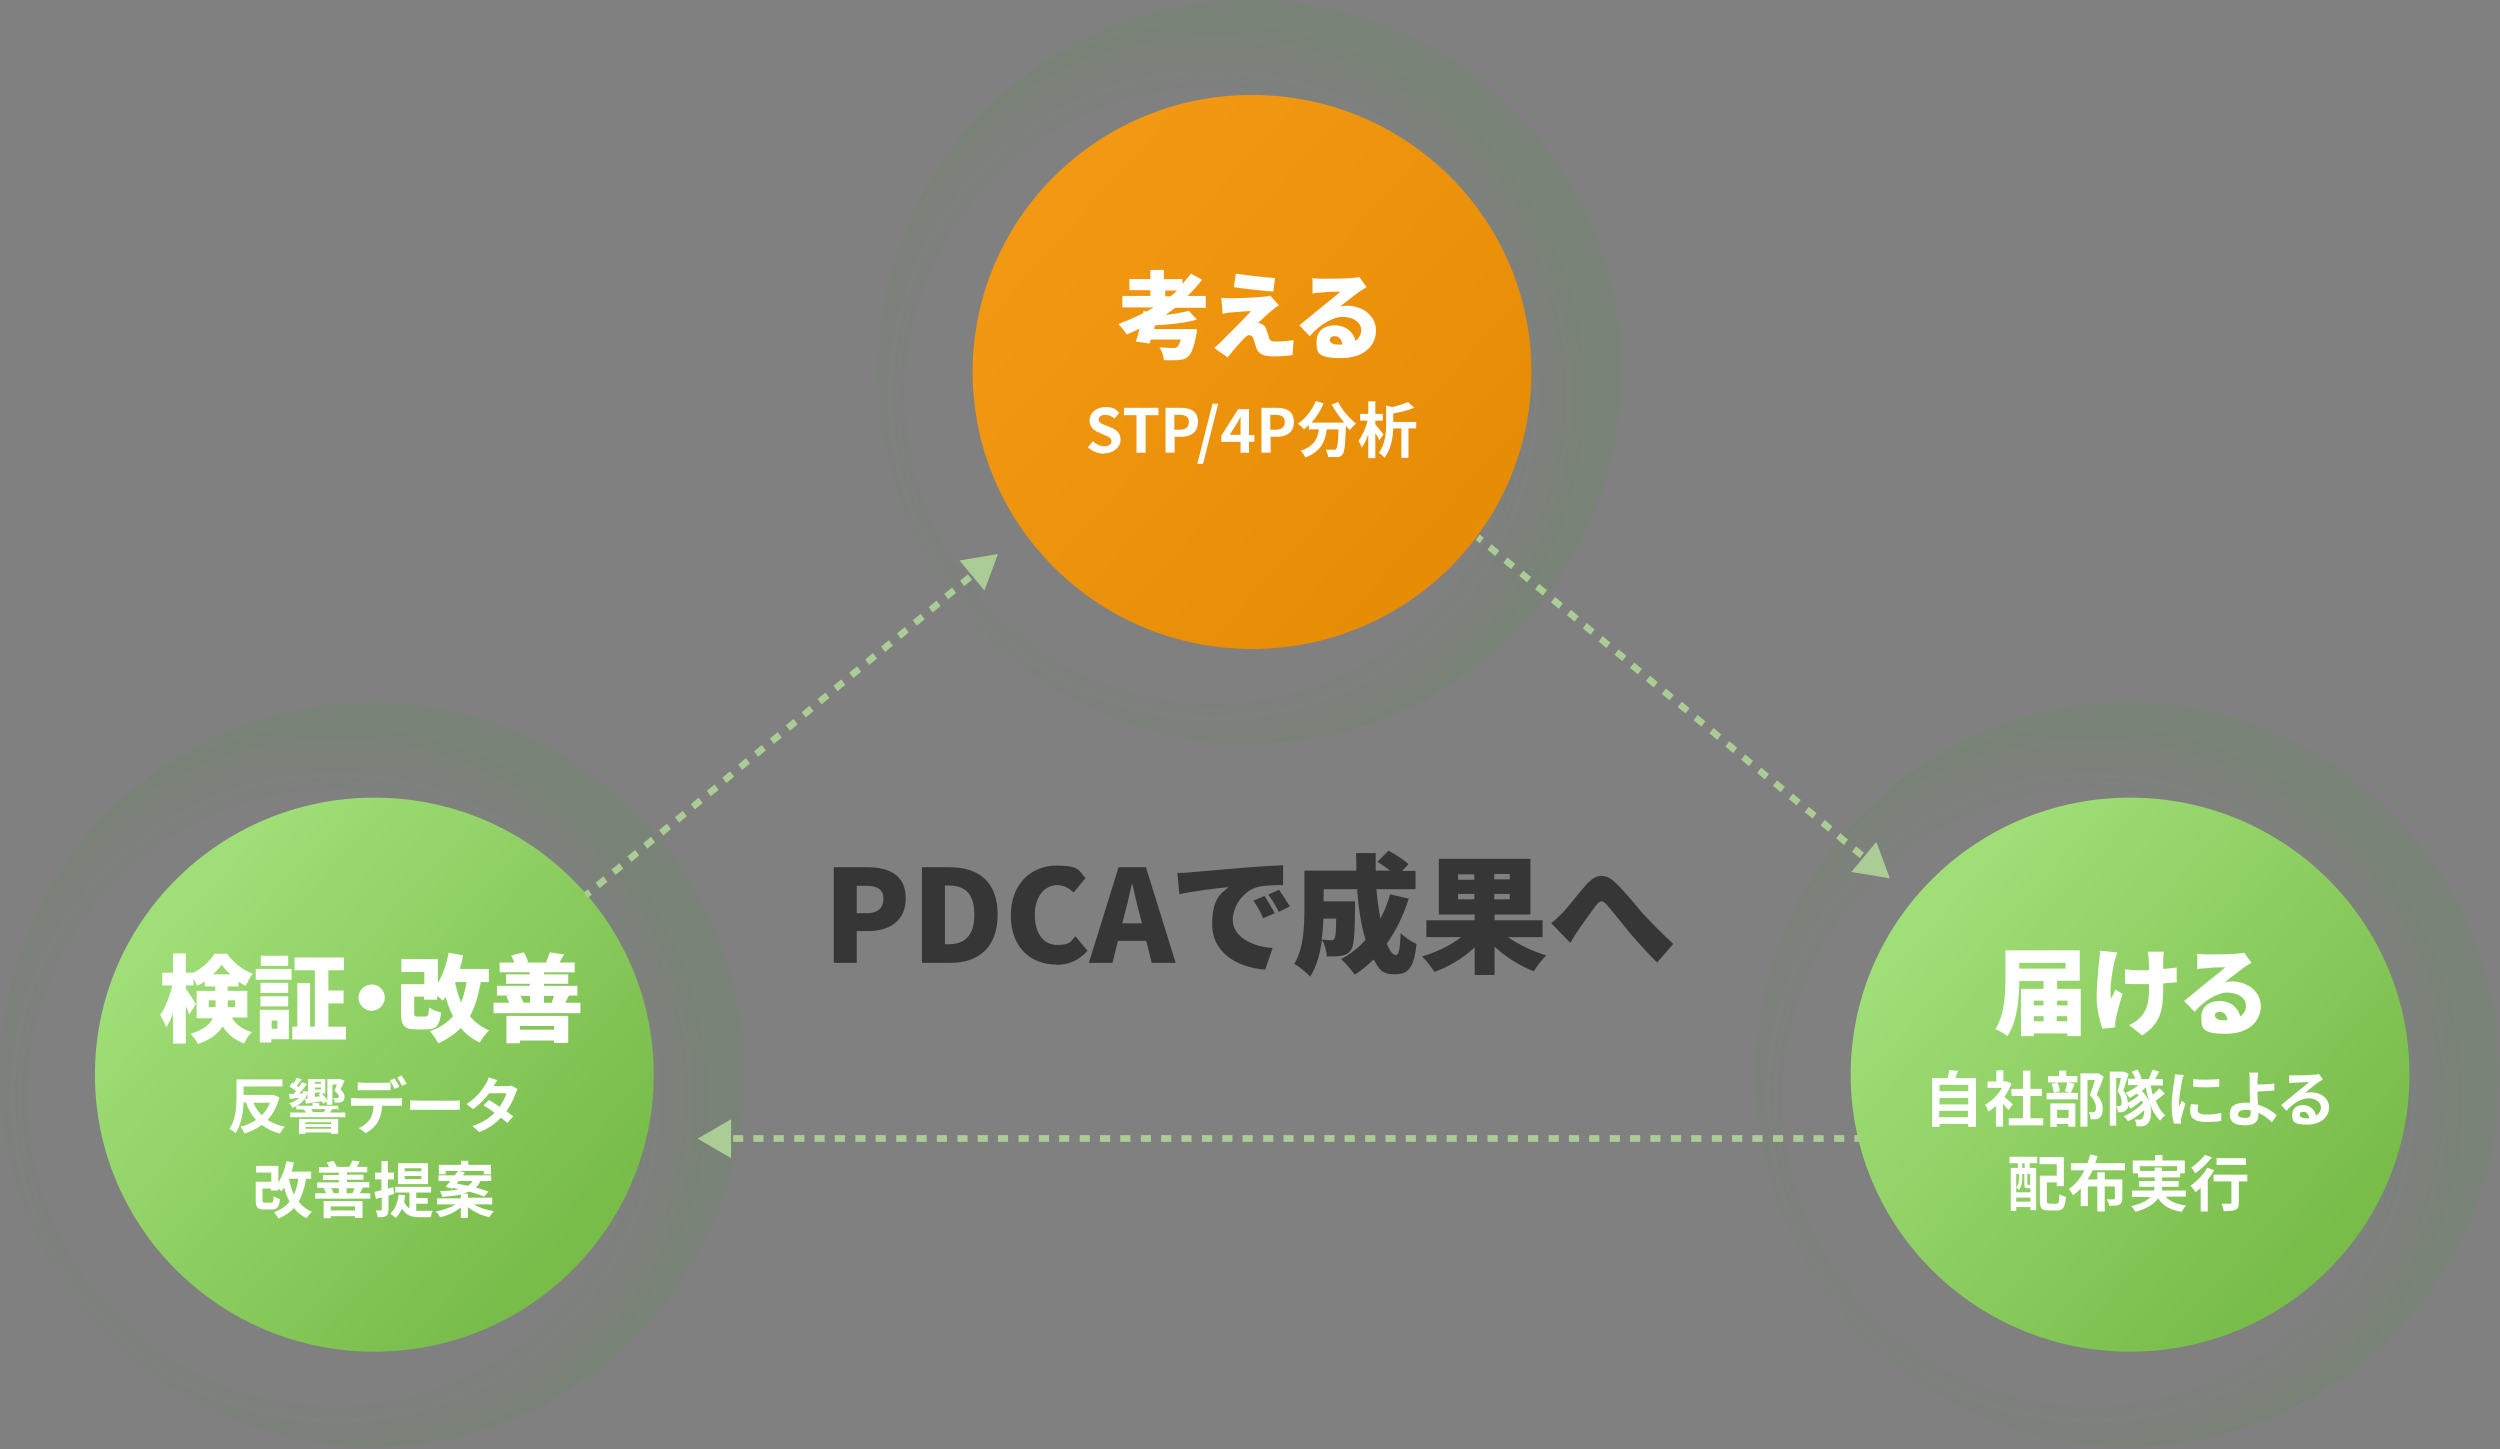 <?xml version="1.0" encoding="UTF-8"?>
<svg id="_レイヤー_1" data-name="レイヤー_1" xmlns="http://www.w3.org/2000/svg" xmlns:xlink="http://www.w3.org/1999/xlink" version="1.1" viewBox="0 0 740 429">
  <rect x="0" y="0" width="740" height="429" fill="#808080" stroke="none"/>
  <!-- Generator: Adobe Illustrator 29.7.1, SVG Export Plug-In . SVG Version: 2.1.1 Build 8)  -->
  <defs>
    <style>
      .st0 {
        fill: url(#_名称未設定グラデーション_5);
      }

      .st0, .st1, .st2 {
        isolation: isolate;
        opacity: .1;
      }

      .st1 {
        fill: url(#_名称未設定グラデーション_3);
      }

      .st3 {
        fill: #363636;
      }

      .st2 {
        fill: url(#_名称未設定グラデーション);
      }

      .st4 {
        fill: url(#_名称未設定グラデーション_6);
      }

      .st5 {
        fill: url(#_名称未設定グラデーション_4);
      }

      .st6 {
        fill: #fff;
      }

      .st7 {
        fill: #accc96;
      }

      .st8 {
        fill: url(#_名称未設定グラデーション_55);
      }
    </style>
    <radialGradient id="_名称未設定グラデーション" data-name="名称未設定グラデーション" cx="-50.8" cy="511.8" fx="-50.8" fy="511.8" r="1" gradientTransform="translate(56810.6 -5486.4) rotate(-90) scale(110.3 -110.3)" gradientUnits="userSpaceOnUse">
      <stop offset=".8" stop-color="#24a500" stop-opacity="0"/>
      <stop offset="1" stop-color="#24a500" stop-opacity=".7"/>
    </radialGradient>
    <linearGradient id="_名称未設定グラデーション_55" data-name="名称未設定グラデーション 55" x1="426.8" y1="268.5" x2="315" y2="369.4" gradientTransform="translate(0 429.3) scale(1 -1)" gradientUnits="userSpaceOnUse">
      <stop offset="0" stop-color="#e68c05"/>
      <stop offset="1" stop-color="#f29812"/>
    </linearGradient>
    <radialGradient id="_名称未設定グラデーション_3" data-name="名称未設定グラデーション 3" cx="-50.8" cy="511.8" fx="-50.8" fy="511.8" r="1" gradientTransform="translate(56550.8 -5278.4) rotate(-90) scale(110.3 -110.3)" gradientUnits="userSpaceOnUse">
      <stop offset=".8" stop-color="#24a500" stop-opacity="0"/>
      <stop offset="1" stop-color="#24a500" stop-opacity=".7"/>
    </radialGradient>
    <linearGradient id="_名称未設定グラデーション_4" data-name="名称未設定グラデーション 4" x1="167" y1="60.5" x2="55.2" y2="161.4" gradientTransform="translate(0 429.3) scale(1 -1)" gradientUnits="userSpaceOnUse">
      <stop offset="0" stop-color="#78bc4a"/>
      <stop offset="1" stop-color="#a0de77"/>
    </linearGradient>
    <radialGradient id="_名称未設定グラデーション_5" data-name="名称未設定グラデーション 5" cx="-50.8" cy="511.8" fx="-50.8" fy="511.8" r="1" gradientTransform="translate(57070.4 -5278.4) rotate(-90) scale(110.3 -110.3)" gradientUnits="userSpaceOnUse">
      <stop offset=".8" stop-color="#24a500" stop-opacity="0"/>
      <stop offset="1" stop-color="#24a500" stop-opacity=".7"/>
    </radialGradient>
    <linearGradient id="_名称未設定グラデーション_6" data-name="名称未設定グラデーション 6" x1="686.6" y1="60.5" x2="574.8" y2="161.4" gradientTransform="translate(0 429.3) scale(1 -1)" gradientUnits="userSpaceOnUse">
      <stop offset="0" stop-color="#78bc4a"/>
      <stop offset="1" stop-color="#a0de77"/>
    </linearGradient>
  </defs>
  <path class="st3" d="M246.8,285v-28.3h10c6.2,0,11.3,2.2,11.3,9.2s-5.2,9.7-11.2,9.7h-3.3v9.4h-6.8ZM253.6,270.3h3c3.3,0,4.9-1.6,4.9-4.3s-1.8-3.8-5.1-3.8h-2.8v8.2ZM272.9,285v-28.3h8.1c8.6,0,14.3,4.2,14.3,14s-5.7,14.3-13.9,14.3h-8.5ZM279.7,279.5h.9c4.6,0,7.8-2.1,7.8-8.8s-3.2-8.6-7.8-8.6h-.9v17.4ZM312.5,285.5c-7.2,0-13.3-4.9-13.3-14.5s6.3-14.8,13.5-14.8,6.6,1.7,8.6,3.7l-3.5,4.3c-1.4-1.3-2.9-2.2-4.9-2.2-3.6,0-6.6,3.3-6.6,8.8s2.6,8.9,6.6,8.9,4.1-1.1,5.4-2.6l3.6,4.3c-2.4,2.8-5.5,4.2-9.2,4.2ZM332.8,270.9l-.6,2.4h5.8l-.6-2.4c-.8-2.8-1.5-6.2-2.2-9.1h-.2c-.7,3-1.4,6.3-2.2,9.1ZM322.3,285l8.8-28.3h8.1l8.8,28.3h-7.1l-1.6-6.5h-8.4l-1.6,6.5h-6.9ZM348.5,258.4c1.5,0,3.2-.1,3.9-.2,3.6-.3,9.3-.8,16.3-1.4,3.8-.3,8.3-.6,11.1-.7v5.9c-1.9,0-5.2,0-7.3.5-4.1.9-7.6,5.4-7.6,9.9s5.2,7.8,11.8,8.2l-2.2,6.4c-8.5-.6-15.7-5.2-15.7-13.3s2.8-9.2,4.8-11.1c-3.3.3-10,1.1-14.5,2.1l-.6-6.3ZM374.3,265.2c.9,1.4,2.3,3.7,3,5.1l-3.4,1.5c-1-2.2-1.7-3.5-2.9-5.2l3.3-1.4ZM378.6,263.4c1,1.4,2.4,3.6,3.2,4.9l-3.3,1.6c-1.1-2.2-1.8-3.3-3.1-5.1l3.3-1.5ZM395.6,271.9h-3.9c0,1.9-.2,4-.5,6.2,1.1.1,2.1.2,2.7.2s.8-.1,1.1-.5c.3-.5.5-2,.5-5.8ZM411.4,264.7l5.6,1.3c-1.6,5-3.8,9.5-6.5,13.3.8,2.2,1.8,3.4,2.7,3.4s1.2-1.9,1.4-6.5c1.3,1.3,3.2,2.6,4.7,3.2-.8,7.4-2.6,9-6.5,9s-4.6-1.6-6.2-4.4c-1.7,1.7-3.6,3.2-5.6,4.5-.8-1.2-2.8-3.5-4-4.6,2.7-1.5,5.2-3.4,7.2-5.7-1.3-4.3-2.1-9.5-2.5-15h-9.9v3.6h9.3s0,1.3,0,1.9c-.1,7.8-.3,11.2-1.2,12.5-.8,1.1-1.7,1.5-2.8,1.7-1,.2-2.6.2-4.4.2,0-1.6-.6-3.6-1.4-5-.5,4-1.6,8.1-3.5,11-.9-1.1-3.5-3.2-4.7-3.8,2.8-4.5,3-11.2,3-16.2v-11.4h15.4c0-1.7-.1-3.5-.1-5.2h5.8c0,1.7,0,3.5,0,5.2h4.3c-1.2-.9-2.6-1.9-3.8-2.6l3.3-3.3c1.9,1,4.6,2.7,5.9,4l-1.9,2h4v5.4h-11.6c.3,3.1.7,6.1,1.2,8.7,1.2-2.2,2.2-4.7,2.9-7.3ZM431.6,266.2h4.8v-1.6h-4.8v1.6ZM431.6,258.8v1.6h4.8v-1.6h-4.8ZM446.9,260.3v-1.6h-4.6v1.6h4.6ZM446.9,266.2v-1.6h-4.6v1.6h4.6ZM456.5,277.4h-10.1c3.1,2.2,7.3,4.2,11.3,5.4-1.2,1.1-2.9,3.3-3.7,4.7-4.1-1.6-8.3-4.2-11.6-7.3v8.4h-5.9v-8.2c-3.3,3.2-7.6,5.7-11.9,7.3-.8-1.3-2.5-3.5-3.7-4.6,4.2-1.2,8.5-3.3,11.6-5.7h-10.3v-5h14.3v-1.7h-10.6v-16.5h27.1v16.5h-10.6v1.7h14.2v5ZM459.2,273.2c1.3-1,2.2-1.9,3.5-3.2,1.6-1.7,4.4-5.4,6.8-8.1,2.9-3.3,5.6-3.5,8.6-.7,2.8,2.6,5.9,6.6,8,9,2.5,2.7,5.5,5.8,9.2,9.2l-4.8,5.5c-2.6-2.5-5.7-6-8.1-8.8-2.3-2.8-5.1-6.4-6.9-8.4-1.2-1.3-1.9-1.1-2.9.1-1.4,1.7-3.8,5.3-5.3,7.3-.9,1.4-1.8,2.8-2.5,4l-5.6-5.8Z"/>
  <circle class="st2" cx="369.9" cy="110.1" r="110.1"/>
  <ellipse class="st8" cx="370.6" cy="110.1" rx="82.7" ry="82"/>
  <circle class="st1" cx="110.1" cy="318.1" r="110.1"/>
  <ellipse class="st5" cx="110.8" cy="318.1" rx="82.7" ry="82"/>
  <circle class="st0" cx="629.7" cy="318.1" r="110.1"/>
  <ellipse class="st4" cx="630.5" cy="318.1" rx="82.7" ry="82"/>
  <path class="st7" d="M559.4,260l-4-10.8-7.4,8.9,11.4,1.9ZM437.4,159l-.6.8,1.2,1,.6-.8.6-.8-1.2-1-.6.8ZM440.9,161.9l-.6.8,2.3,1.9.6-.8.6-.8-2.3-1.9-.6.8ZM445.6,165.8l-.6.8,2.3,1.9.6-.8.6-.8-2.3-1.9-.6.8ZM450.3,169.7l-.6.8,2.3,1.9.6-.8.6-.8-2.3-1.9-.6.8ZM455,173.6l-.6.8,2.3,1.9.6-.8.6-.8-2.3-1.9-.6.8ZM459.7,177.5l-.6.8,2.3,1.9.6-.8.6-.8-2.3-1.9-.6.8ZM464.4,181.3l-.6.8,2.3,1.9.6-.8.6-.8-2.3-1.9-.6.8ZM469.1,185.2l-.6.8,2.3,1.9.6-.8.6-.8-2.3-1.9-.6.8ZM473.8,189.1l-.6.8,2.3,1.9.6-.8.6-.8-2.3-1.9-.6.8ZM478.5,193l-.6.8,2.3,1.9.6-.8.6-.8-2.3-1.9-.6.8ZM483.1,196.9l-.6.8,2.3,1.9.6-.8.6-.8-2.3-1.9-.6.8ZM487.8,200.8l-.6.8,2.3,1.9.6-.8.6-.8-2.3-1.9-.6.8ZM492.5,204.6l-.6.8,2.3,1.9.6-.8.6-.8-2.3-1.9-.6.8ZM497.2,208.5l-.6.8,2.3,1.9.6-.8.6-.8-2.3-1.9-.6.8ZM501.9,212.4l-.6.8,2.3,1.9.6-.8.6-.8-2.3-1.9-.6.8ZM506.6,216.3l-.6.8,2.3,1.9.6-.8.6-.8-2.3-1.9-.6.8ZM511.3,220.2l-.6.8,2.3,1.9.6-.8.6-.8-2.3-1.9-.6.8ZM516,224.1l-.6.8,2.3,1.9.6-.8.6-.8-2.3-1.9-.6.8ZM520.7,228l-.6.8,2.3,1.9.6-.8.6-.8-2.3-1.9-.6.8ZM525.4,231.8l-.6.8,2.3,1.9.6-.8.6-.8-2.3-1.9-.6.8ZM530.1,235.7l-.6.8,2.3,1.9.6-.8.6-.8-2.3-1.9-.6.8ZM534.8,239.6l-.6.8,2.3,1.9.6-.8.6-.8-2.3-1.9-.6.8ZM539.5,243.5l-.6.8,2.3,1.9.6-.8.6-.8-2.3-1.9-.6.8ZM544.1,247.4l-.6.8,2.3,1.9.6-.8.6-.8-2.3-1.9-.6.8ZM548.8,251.3l-.6.8,2.3,1.9.6-.8.6-.8-2.3-1.9-.6.8ZM553.5,255.1l-.6.8,2.3,1.9.6-.8.6-.8-2.3-1.9-.6.8Z"/>
  <path class="st7" d="M206.4,337l10,5.8v-11.5l-10,5.8ZM550.4,337v-1h-1.5v2h1.5v-1ZM545.9,337v-1h-3v2h3v-1ZM539.8,337v-1h-3v2h3v-1ZM533.8,337v-1h-3v2h3v-1ZM527.8,337v-1h-3v2h3v-1ZM521.7,337v-1h-3v2h3v-1ZM515.7,337v-1h-3v2h3v-1ZM509.7,337v-1h-3v2h3v-1ZM503.6,337v-1h-3v2h3v-1ZM497.6,337v-1h-3v2h3v-1ZM491.5,337v-1h-3v2h3v-1ZM485.5,337v-1h-3v2h3v-1ZM479.5,337v-1h-3v2h3v-1ZM473.4,337v-1h-3v2h3v-1ZM467.4,337v-1h-3v2h3v-1ZM461.4,337v-1h-3v2h3v-1ZM455.3,337v-1h-3v2h3v-1ZM449.3,337v-1h-3v2h3v-1ZM443.3,337v-1h-3v2h3v-1ZM437.2,337v-1h-3v2h3v-1ZM431.2,337v-1h-3v2h3v-1ZM425.2,337v-1h-3v2h3v-1ZM419.1,337v-1h-3v2h3v-1ZM413.1,337v-1h-3v2h3v-1ZM407.1,337v-1h-3v2h3v-1ZM401,337v-1h-3v2h3v-1ZM395,337v-1h-3v2h3v-1ZM389,337v-1h-3v2h3v-1ZM382.9,337v-1h-3v2h3v-1ZM376.9,337v-1h-3v2h3v-1ZM370.8,337v-1h-3v2h3v-1ZM364.8,337v-1h-3v2h3v-1ZM358.8,337v-1h-3v2h3v-1ZM352.7,337v-1h-3v2h3v-1ZM346.7,337v-1h-3v2h3v-1ZM340.7,337v-1h-3v2h3v-1ZM334.6,337v-1h-3v2h3v-1ZM328.6,337v-1h-3v2h3v-1ZM322.6,337v-1h-3v2h3v-1ZM316.5,337v-1h-3v2h3v-1ZM310.5,337v-1h-3v2h3v-1ZM304.5,337v-1h-3v2h3v-1ZM298.4,337v-1h-3v2h3v-1ZM292.4,337v-1h-3v2h3v-1ZM286.4,337v-1h-3v2h3v-1ZM280.3,337v-1h-3v2h3v-1ZM274.3,337v-1h-3v2h3v-1ZM268.3,337v-1h-3v2h3v-1ZM262.2,337v-1h-3v2h3v-1ZM256.2,337v-1h-3v2h3v-1ZM250.1,337v-1h-3v2h3v-1ZM244.1,337v-1h-3v2h3v-1ZM238.1,337v-1h-3v2h3v-1ZM232,337v-1h-3v2h3v-1ZM226,337v-1h-3v2h3v-1ZM220,337v-1h-3v2h3v-1ZM213.9,337v-1h-3v2h3v-1Z"/>
  <path class="st7" d="M295.4,164l-4,10.8-7.4-8.9,11.4-1.9ZM173.4,265l-.6-.8,1.2-1,.6.8.6.8-1.2,1-.6-.8ZM176.9,262.1l-.6-.8,2.3-1.9.6.8.6.8-2.3,1.9-.6-.8ZM181.6,258.2l-.6-.8,2.3-1.9.6.8.6.8-2.3,1.9-.6-.8ZM186.3,254.3l-.6-.8,2.3-1.9.6.8.6.8-2.3,1.9-.6-.8ZM191,250.4l-.6-.8,2.3-1.9.6.8.6.8-2.3,1.9-.6-.8ZM195.7,246.5l-.6-.8,2.3-1.9.6.8.6.8-2.3,1.9-.6-.8ZM200.4,242.7l-.6-.8,2.3-1.9.6.8.6.8-2.3,1.9-.6-.8ZM205.1,238.8l-.6-.8,2.3-1.9.6.8.6.8-2.3,1.9-.6-.8ZM209.8,234.9l-.6-.8,2.3-1.9.6.8.6.8-2.3,1.9-.6-.8ZM214.4,231l-.6-.8,2.3-1.9.6.8.6.8-2.3,1.9-.6-.8ZM219.1,227.1l-.6-.8,2.3-1.9.6.8.6.8-2.3,1.9-.6-.8ZM223.8,223.2l-.6-.8,2.3-1.9.6.8.6.8-2.3,1.9-.6-.8ZM228.5,219.4l-.6-.8,2.3-1.9.6.8.6.8-2.3,1.9-.6-.8ZM233.2,215.5l-.6-.8,2.3-1.9.6.8.6.8-2.3,1.9-.6-.8ZM237.9,211.6l-.6-.8,2.3-1.9.6.8.6.8-2.3,1.9-.6-.8ZM242.6,207.7l-.6-.8,2.3-1.9.6.8.6.8-2.3,1.9-.6-.8ZM247.3,203.8l-.6-.8,2.3-1.9.6.8.6.8-2.3,1.9-.6-.8ZM252,199.9l-.6-.8,2.3-1.9.6.8.6.8-2.3,1.9-.6-.8ZM256.7,196l-.6-.8,2.3-1.9.6.8.6.8-2.3,1.9-.6-.8ZM261.4,192.2l-.6-.8,2.3-1.9.6.8.6.8-2.3,1.9-.6-.8ZM266.1,188.3l-.6-.8,2.3-1.9.6.8.6.8-2.3,1.9-.6-.8ZM270.8,184.4l-.6-.8,2.3-1.9.6.8.6.8-2.3,1.9-.6-.8ZM275.5,180.5l-.6-.8,2.3-1.9.6.8.6.8-2.3,1.9-.6-.8ZM280.1,176.6l-.6-.8,2.3-1.9.6.8.6.8-2.3,1.9-.6-.8ZM284.8,172.7l-.6-.8,2.3-1.9.6.8.6.8-2.3,1.9-.6-.8ZM289.5,168.9l-.6-.8,2.3-1.9.6.8.6.8-2.3,1.9-.6-.8Z"/>
  <path class="st6" d="M608.8,302.3h3.1v-1.5h-3.1v1.5ZM602,300.8v1.5h2.9v-1.5h-2.9ZM604.9,296.2h-2.9v1.4h2.9v-1.4ZM612,296.2h-3.1v1.4h3.1v-1.4ZM611.4,285h-13.7v1.7h13.7v-1.7ZM608.8,292.7h7.1v14h-4v-.8h-9.9v.8h-3.8v-14h6.7v-2.3h-7.2c0,4.9-.6,12-3.5,16.3-.8-.7-2.6-1.7-3.6-2.1,2.8-4.2,3-10.6,3-15v-8.3h22v9h-6.7v2.3ZM640.5,281.5c-.1.7-.1,1.4-.2,2.1,0,.6,0,1.8,0,3.2,1.5-.1,2.9-.3,4-.4v4.4c-1.1,0-2.5.2-4,.3v1.3c0,6.7-.8,10.5-6.2,14.1l-3.9-3.1c1.2-.5,2.7-1.5,3.6-2.5,1.7-2,2.3-4.1,2.3-8.5v-1.1c-1,0-2,0-2.9,0s-2.7,0-4.2-.1v-4.3c1.5.2,2.6.3,4.1.3s2,0,3,0c0-1.4,0-2.7-.1-3.4,0-.7-.2-1.6-.3-2.1h4.9ZM626.7,282c-.3.8-.6,1.9-.8,2.5-.6,2.6-1.6,8.3-1,11.1.4-.7.8-1.8,1.3-2.7l2.1,1.3c-.9,2.7-1.6,5.5-2,7.2-.1.4-.2,1.1-.2,1.4s0,.8,0,1.3l-3.8.4c-.6-1.7-1.7-5.7-1.7-9.2s.5-8.9.8-11.2c.1-.8.2-1.9.2-2.7l5,.5ZM655.6,300.5c0,.9.9,1.5,2.4,1.5s.9,0,1.3,0c-.1-1.5-1-2.5-2.2-2.5s-1.5.6-1.5,1.1ZM650.1,282.3c.9.1,1.9.2,2.9.2,1.5,0,7.1,0,8.8-.2,1.3-.1,2.1-.2,2.5-.3l2.1,3c-.7.4-1.5.9-2.2,1.4-1.6,1.1-4,3.1-5.6,4.3.7-.1,1.3-.2,2-.2,4.8,0,8.6,3.1,8.6,7.3s-3.2,8.2-10.4,8.2-7.2-1.8-7.2-4.9,2.2-4.8,5.4-4.8,5.6,2,6.1,4.6c1.1-.8,1.7-1.8,1.7-3.2,0-2.4-2.5-3.9-5.5-3.9s-7,2.5-9.7,5.7l-3.1-3.2c1.8-1.4,5.1-4.2,6.7-5.5,1.6-1.3,4.2-3.3,5.5-4.5-1.4,0-4.3.1-5.8.3-.8,0-1.8.1-2.5.3v-4.4Z"/>
  <path class="st6" d="M574,330.7h8.5v-1.9h-8.5v1.9ZM582.6,325h-8.5v1.9h8.5v-1.9ZM582.6,321.1h-8.5v1.9h8.5v-1.9ZM578.7,319.1h6.2v14.5h-2.3v-.9h-8.5v.9h-2.2v-14.5h4.6c.2-.8.4-1.6.5-2.4l2.6.3c-.3.7-.6,1.4-.8,2.1ZM595.8,326.9l-1.3,1.7c-.4-.5-1-1.2-1.6-1.9v6.8h-2.1v-6.2c-.7.7-1.5,1.3-2.2,1.7-.2-.6-.7-1.6-1-2,2-1.1,3.9-3,5-5h-4.3v-1.9h2.6v-3.3h2.1v3.3h1.2c0,0,1.2.7,1.2.7-.5,1.4-1.3,2.7-2.1,3.9.9.7,2.2,1.9,2.6,2.3ZM601,331h3.8v2.1h-10.2v-2.1h4.2v-6.6h-3.4v-2.1h3.4v-5.4h2.2v5.4h3.4v2.1h-3.4v6.6ZM614.9,318.5v1.9h-8.7v-1.9h3.3v-1.6h2.1v1.6h3.3ZM612.3,328.5h-3.4v2.4h3.4v-2.4ZM606.9,333.6v-7h7.4v6.9h-2.1v-.8h-3.4v.9h-2ZM612.1,320.4l2,.4c-.4,1-.8,2-1.1,2.7h2.1v1.9h-9.3v-1.9h2.1c0-.7-.3-1.8-.6-2.7l1.7-.4c.4.8.7,1.9.7,2.6l-1.7.4h4.7l-1.5-.4c.3-.8.6-1.9.7-2.7ZM621.1,317.7l1.6,1c-.6,1.7-1.4,3.8-2.1,5.3,1.5,1.6,1.8,3,1.8,4.2s-.3,2.2-1,2.7c-.3.2-.8.4-1.2.4-.4,0-.9,0-1.4,0,0-.6-.2-1.5-.5-2.1.4,0,.7,0,1,0,.3,0,.5,0,.7-.1.3-.2.4-.6.4-1.2,0-1-.4-2.3-1.8-3.7.5-1.3,1.1-3.1,1.5-4.5h-2.2v13.8h-2.1v-15.8h5.4ZM634,322.9c1,1,1.7,2.1,2.2,3.3-.4-1.3-.8-2.8-1-4.4-.4.4-.7.7-1.2,1.1ZM639.4,322.3l1.4,1.4c-.8.7-1.8,1.5-2.7,2.1.7,1.8,1.6,3.3,2.8,4.3-.5.4-1.1,1.1-1.5,1.6-1.3-1.2-2.3-3-3-5,.7,2.5.3,5-.7,5.9-.6.6-1.1.8-2,.8-.4,0-.8,0-1.3,0,0-.6-.2-1.4-.5-2,.6,0,1,0,1.4,0s.7,0,.9-.5c.3-.4.5-1.2.5-2.3-1.4,1.3-3.2,2.6-4.8,3.3-.3-.5-.8-1.1-1.3-1.5,2-.8,4.3-2.4,5.7-3.9,0-.3-.2-.5-.3-.8-1,.9-2.4,1.9-3.4,2.5-.2-.3-.4-.7-.7-1,0,.8-.3,1.3-.8,1.6-.3.2-.6.3-1,.4-.3,0-.7,0-1.2,0,0-.5-.2-1.3-.5-1.8.3,0,.6,0,.8,0,.2,0,.4,0,.5-.2.2-.1.3-.5.3-1,0-.8-.2-1.9-1.2-3.2.4-1.1.7-2.7,1-3.9h-1.4v14.1h-1.9v-16h4.2c0,0,1.4.7,1.4.7-.5,1.5-1.1,3.5-1.6,4.9,1.1,1.4,1.3,2.6,1.3,3.6,1.1-.5,2.4-1.4,3.2-2.1-.2-.2-.3-.4-.5-.6-.7.5-1.4.9-2.1,1.3-.3-.4-.9-1.2-1.2-1.5,1.3-.6,2.7-1.4,3.8-2.3h-3.1v-1.9h2.1c-.2-.7-.6-1.5-1-2.1l1.7-.6c.5.8,1,1.8,1.2,2.6l-.4.2h3-.5c.4-.9.9-2,1.1-2.8l2,.6c-.4.8-.8,1.6-1.2,2.2h2.3v1.9h-3.6c.2,1,.4,1.9.6,2.8.7-.6,1.4-1.3,1.9-1.9ZM649.2,319.4c2.2.3,5.8.2,7.7,0v2.3c-2.2.2-5.5.2-7.7,0v-2.3ZM650.7,327.1c-.1.6-.2,1-.2,1.5,0,.8.7,1.3,2.5,1.3s2.9-.1,4.5-.5v2.4c-1.1.2-2.6.3-4.6.3-3.1,0-4.6-1.1-4.6-3s.1-1.4.3-2.3l2.1.2ZM646.4,318.2c-.1.4-.4,1.3-.5,1.6-.2,1.2-.9,4.8-.9,6.6s0,.8,0,1.2c.3-.6.6-1.2.8-1.8l1.1.9c-.5,1.5-1.1,3.5-1.3,4.4,0,.3,0,.7,0,.8s0,.5,0,.7h-2.1c-.4-1.1-.7-3.3-.7-5.7s.6-5.7.8-7.1c0-.5.2-1.2.2-1.8l2.5.2ZM662.4,329.7c0,.9.9,1.2,2.2,1.2s1.6-.5,1.6-1.7,0-.4,0-.6c-.5,0-1-.1-1.5-.1-1.4,0-2.2.5-2.2,1.3ZM668.4,317.6c0,.5-.1,1.4-.2,2.1,0,.4,0,.8,0,1.3,1.4,0,3.5,0,5-.3v2.1c-1.4.1-3.6.2-5,.3,0,1.1.1,2.5.2,3.9,2.3.7,4.2,1.9,5.5,3.1l-1.4,2.1c-1-1-2.4-2.1-4-2.8,0,.2,0,.4,0,.6,0,1.6-.8,3.1-3.8,3.1s-4.7-.8-4.7-3.3,1.6-3.4,4.9-3.4.7,0,1.1,0c0-1.4-.1-2.9-.1-3.9s0-2.2,0-2.9c0-.9,0-1.7-.2-2.1h2.7ZM680.7,329.9c0,.7.7,1.1,1.8,1.1s.7,0,1,0c-.1-1.2-.8-1.9-1.7-1.9s-1.1.4-1.1.9ZM677.6,318.3c.5,0,1.1,0,1.6,0,1,0,4.8,0,5.8-.2.7,0,1.2-.1,1.4-.2l1.2,1.6c-.4.3-.8.5-1.3.8-1,.7-2.9,2.3-4,3.2.6-.1,1.1-.2,1.7-.2,3.1,0,5.4,1.9,5.4,4.5s-2.2,5.1-6.5,5.1-4.4-1.2-4.4-3,1.3-2.8,3.2-2.8,3.6,1.4,3.8,3.1c1-.5,1.5-1.4,1.5-2.4,0-1.6-1.6-2.7-3.7-2.7s-4.6,1.5-6.5,3.7l-1.6-1.7c1.3-1,3.5-2.9,4.5-3.7,1-.8,2.9-2.3,3.8-3.1-.9,0-3.4.1-4.4.2-.5,0-1.1,0-1.5.1v-2.3ZM599.3,345.7v-1.4h-.7v1.4h.7ZM600.9,350.7v-3.2h-.8v2.9c0,.2,0,.3.1.3h.3c.2,0,.2,0,.2,0,0,0,0,0,0,0ZM596.8,355.7h4.2v-1.2h-4.2v1.2ZM597.6,347.5h-.8v4c.7-.8.8-1.8.8-2.6v-1.4ZM600.8,351.7h-.6c-.8,0-1-.2-1-1.3v-2.9h-.6v1.4c0,1-.2,2.3-1,3.3-.2-.2-.5-.5-.8-.7v1.4h4.2v-1.2h-.2ZM594.8,344.3v-1.9h8.2v1.9h-2.2v1.4h1.9v12.5h-1.7v-.9h-4.2v1.1h-1.6v-12.7h2.1v-1.4h-2.4ZM606.7,356.3h2c.7,0,.8-.4.9-2.8.5.3,1.4.7,1.9.8-.2,3-.8,4-2.6,4h-2.5c-2,0-2.6-.6-2.6-2.8v-7.5h5v-3.4h-5.1v-2.1h7.2v8.6h-2.1v-1.1h-2.9v5.4c0,.8.1.8.8.8ZM629,346.4h-9.6c-.4.9-.9,1.9-1.5,2.7h2.9v-2.1h2.2v2.1h5.2v5.6c0,1-.2,1.5-.9,1.9-.7.3-1.7.3-3,.3,0-.6-.4-1.4-.7-1.9.8,0,1.8,0,2,0s.4,0,.4-.3v-3.5h-3v7.4h-2.2v-7.4h-2.8v5.8h-2.1v-5.2c-.7.7-1.4,1.4-2.3,2-.3-.5-.8-1.4-1.2-1.9,2-1.3,3.5-3.3,4.6-5.5h-4v-2.1h4.9c.3-.9.6-1.7.8-2.6l2.2.5c-.2.7-.5,1.4-.7,2.1h8.8v2.1ZM633.4,346.6h4.4v-1h2.1v1h4.5v-1.4h-11v1.4ZM646.9,354.2h-5.9c1.3,1.4,3.3,2.3,6.1,2.6-.4.4-1,1.3-1.3,1.9-3.4-.5-5.6-1.8-7-4-1.1,1.6-3.1,3-6.7,4-.3-.5-.9-1.3-1.3-1.7,3-.7,4.8-1.6,5.7-2.7h-5.4v-1.9h6.5c0-.4.1-.8.2-1.1h-4.6v-1.7h4.6v-1.1h-4.9v-1.2h-1.6v-3.8h6.6v-1.6h2.2v1.6h6.6v3.8h-1.4v1.2h-5.3v1.1h4.9v1.7h-4.9c0,.4,0,.8-.1,1.1h7.1v1.9ZM664.8,342.8v2h-8.7v-2h8.7ZM652.6,341.8l2.1.8c-1.3,1.7-3.2,3.5-4.9,4.7-.3-.5-.8-1.3-1.2-1.7,1.5-1,3.2-2.6,4.1-3.8ZM653.3,345.6l2.1.8c-.5.9-1.2,1.9-1.9,2.8v9.4h-2.1v-7c-.5.5-1,.9-1.5,1.3-.3-.4-1-1.4-1.5-1.9,1.8-1.3,3.8-3.3,5-5.4ZM665.2,347.7v2h-2.5v6.3c0,1.2-.2,1.7-1,2.1-.8.3-1.9.4-3.5.4,0-.6-.4-1.5-.6-2.2,1,0,2.2,0,2.5,0,.3,0,.4,0,.4-.3v-6.3h-5.3v-2h10Z"/>
  <path class="st6" d="M61.8,298.1h2v-2h-2v2ZM63,288.4h5.2c-1-.9-2-1.9-2.6-2.9-.6,1-1.5,1.9-2.6,2.9ZM69.6,296.1h-2.2v2h2.2v-2ZM73.2,301.2h-4.6c1.6,2.6,3.6,3.6,6,4.3-.9.8-1.9,2.2-2.3,3.4-2.5-1-4.6-2.3-6.4-5.1-1.3,2.1-3.4,3.9-7.3,5.2-.4-.8-1.5-2.4-2.2-3,4-1.2,5.8-2.9,6.6-4.6h-4.8v-8.1h5.5v-1.3h-3.1v-1.5c-.8.5-1.5,1-2.3,1.3-.2-.6-.6-1.4-1-2.1v2h-2.3v.9c.7,1,2.6,3.9,3,4.6l-2,3.1c-.2-.7-.6-1.6-1-2.5v11.1h-3.8v-8.9c-.6,1.6-1.3,3-2,4.1-.4-1.1-1.2-2.7-1.8-3.7,1.6-2.2,2.9-5.7,3.6-8.7h-3v-3.8h3.2v-5.7h3.8v5.7h2.3c2.6-1.3,5-3.6,6.2-5.6h3.7c1.9,2.6,4.7,4.9,7.6,5.9-.8,1-1.5,2.4-2.1,3.6-.7-.3-1.4-.8-2.1-1.2v1.4h-3.2v1.3h5.8v8.1ZM85.3,282.9v3h-8.1v-3h8.1ZM82.1,302.1h-1.7v2.4h1.7v-2.4ZM85.5,298.9v8.7h-5.2v1h-3.4v-9.7h8.6ZM77.1,297.9v-3h8.2v3h-8.2ZM85.3,290.9v3h-8.2v-3h8.2ZM75.7,290v-3.2h10.6v3.2h-10.6ZM97.2,303.9h5.2v3.8h-15.9v-3.8h1.5v-12.9h3.8v12.9h1.4v-16.7h-6v-3.8h14.6v3.8h-4.6v6h4.5v3.8h-4.5v6.8ZM110,291.4c2.2,0,3.9,1.8,3.9,3.9s-1.8,3.9-3.9,3.9-3.9-1.8-3.9-3.9,1.8-3.9,3.9-3.9ZM138.1,290.7h-3.4c.4,2.2,1,4.1,1.8,6,.7-1.7,1.2-3.7,1.6-6ZM144.3,290.7h-2c-.7,4-1.7,7.3-3.2,10.1,1.5,1.8,3.4,3.2,5.7,4.2-.9.8-2.2,2.5-2.8,3.6-2.3-1.1-4.1-2.5-5.6-4.3-1.8,1.8-3.9,3.3-6.7,4.5-.4-.9-1.7-2.7-2.4-3.6,2.9-1,5.1-2.5,6.8-4.4-.9-1.7-1.6-3.6-2.2-5.7-.3.4-.5.7-.8,1.1-.4-.4-1-.9-1.7-1.4v1.1h-3.9v-.9h-2.9v4.7c0,1.1.1,1.2,1.1,1.2h2.2c.8,0,1-.4,1.1-2.7.8.6,2.5,1.3,3.6,1.5-.5,3.9-1.5,5-4.3,5h-3.2c-3.4,0-4.4-1.1-4.4-5v-8.4h6.9v-3.6h-6.8v-3.8h10.8v7.1c1.5-2.5,2.6-5.7,3.2-9l4.3.8c-.3,1.3-.6,2.7-1,4h8.6v3.8ZM164,303.7h-10.1v1.1h10.1v-1.1ZM149.9,308.7v-8h18.3v8h-4.2v-.7h-10.1v.8h-4ZM156.8,294.8h-2.7c.3.6.6,1.4.8,1.9h-.6c0,.1,2.6.1,2.6.1v-2ZM164,294.8h-3v2h3.3-1c.2-.7.5-1.4.7-2ZM167.3,296.8h4.5v3.1h-25.7v-3.1h4.6c-.2-.6-.5-1.3-.8-1.9l.9-.2h-3.7v-2.9h9.7v-.6h-7v-2.8h7v-.6h-8.9v-2.9h4.3c-.2-.7-.6-1.5-.9-2.1l3.7-.9c.6.8,1.1,2,1.3,2.8l-.6.2h6.2-.3c.4-1,.9-2.1,1.1-3l4.3.6c-.5.9-1,1.7-1.4,2.4h4.5v2.9h-9.1v.6h7.2v2.8h-7.2v.6h9.9v2.9h-2.5c-.4.8-.8,1.5-1,2Z"/>
  <path class="st6" d="M79.9,326.4h-4.9c.6,1.4,1.4,2.7,2.5,3.7,1-1,1.9-2.3,2.4-3.7ZM81.2,324.2l1.5.6c-.7,2.8-1.9,5-3.5,6.7,1.4.9,3.1,1.6,5.1,2-.5.5-1.1,1.4-1.4,2-2.2-.5-3.9-1.4-5.4-2.5-1.5,1.1-3.2,1.9-5.1,2.5-.3-.6-.8-1.5-1.2-2,1.7-.4,3.3-1.1,4.6-2-1.3-1.4-2.3-3.1-3-5.2h-.7c-.1,3-.7,6.7-2.4,9.1-.4-.4-1.3-1-1.8-1.3,2-2.7,2.1-6.7,2.1-9.6v-5h13.6v2.1h-11.5v2.5h9.1ZM98,332.2h-7.6v.5h7.6v-.5ZM90.4,334.1h7.6v-.5h-7.6v.5ZM88.5,335.6v-4.4h11.6v4.4h-2.1v-.4h-7.6v.4h-2ZM96.3,328.3h-4.2c.2.3.4.6.5.9h-.4c0,0,3.7,0,3.7,0h-.1c.2-.3.4-.6.6-1ZM95,320.3h-1.8v.5h1.8v-.5ZM93.2,324.7l1.6-.2c-.2-.2-.4-.4-.5-.6l.8-.5h-1.9v1.2ZM93.2,321.9v.6h1.8v-.6h-1.8ZM100.6,328.3h-2.2c-.3.4-.6.7-.8,1h4.6v1.4h-16.3v-1.4h4.6c-.1-.3-.3-.6-.5-.8h.5c0-.1-2.8-.1-2.8-.1v-1c-.4.2-.7.4-1.1.5-.2-.3-.6-1-1-1.3,1.2-.4,2.2-.9,3-1.7-1,.1-2,.3-2.8.4l-.3-1.5c.4,0,.9,0,1.4,0,.2-.3.5-.5.7-.8-.5-.5-1.3-1-1.9-1.4l.8-1.2c.1,0,.3.2.4.3.4-.6.7-1.2.9-1.7l1.5.5c-.5.6-.9,1.3-1.4,1.9.2.1.4.3.5.4.4-.5.7-1,1-1.5l1.5.6c-.7.9-1.5,1.9-2.3,2.8h.9c.1-.3.2-.6.3-.8l1.4.2v-3.7h5.1v4.3h-1c.6.6,1.2,1.3,1.6,1.9v-6.2h3.9c0,0,1.2.5,1.2.5-.4.9-.8,1.8-1.2,2.6.9.8,1.2,1.5,1.2,2.1,0,.7-.2,1.2-.7,1.5-.3.1-.6.3-.9.3-.3,0-.8,0-1.3,0,0-.4-.2-1-.5-1.4.4,0,.8,0,1,0,.2,0,.3,0,.4,0,.2-.1.3-.3.3-.5,0-.4-.4-.9-1.3-1.6.3-.7.5-1.3.7-1.9h-1.3v6h-1.7v-.9l-1.1.6c0-.2-.2-.5-.4-.7-1.6.2-3.3.5-4.6.7l-.4-1.5h.8v-1.5c-.6,1.6-1.7,2.8-3.1,3.6h4.6v-.8h2v.8h5.6v1.3ZM105.9,320.4c.6,0,1.3.1,1.9.1h5.9c.6,0,1.3,0,1.9-.1v2.3c-.6,0-1.3,0-1.9,0h-5.9c-.6,0-1.4,0-1.9,0v-2.3ZM103.9,325c.5,0,1.2.1,1.7.1h11.8c.4,0,1.2,0,1.6-.1v2.3c-.4,0-1.1,0-1.6,0h-4.3c-.1,1.9-.5,3.4-1.2,4.6-.6,1.3-2,2.6-3.6,3.5l-2.1-1.5c1.3-.5,2.5-1.5,3.3-2.6.7-1.1,1-2.5,1.1-4h-5c-.5,0-1.2,0-1.7,0v-2.4ZM116.8,319.2c.5.7,1.1,1.8,1.4,2.5l-1.4.6c-.4-.7-.9-1.8-1.4-2.5l1.4-.6ZM118.9,318.4c.5.7,1.1,1.8,1.5,2.4l-1.4.6c-.4-.8-1-1.8-1.4-2.5l1.4-.6ZM121.4,325.7c.6,0,2,.1,2.9.1h9.7c.8,0,1.6,0,2.1-.1v2.8c-.4,0-1.4,0-2.1,0h-9.7c-1,0-2.2,0-2.9,0v-2.8ZM147.2,319.7c-.4.6-.9,1.4-1.1,1.8h3.7c.6,0,1.2,0,1.6-.2l1.8,1.1c-.2.3-.4.8-.6,1.3-.5,1.5-1.4,3.4-2.7,5.2.8.6,1.5,1.1,2,1.5l-1.7,2c-.5-.4-1.2-1-1.9-1.6-1.6,1.7-3.6,3.2-6.4,4.3l-2.1-1.8c3.1-1,5.1-2.4,6.6-3.9-1.2-.9-2.4-1.7-3.3-2.2l1.6-1.6c1,.5,2.1,1.3,3.2,2,.9-1.3,1.7-2.9,2-4h-5.1c-1.3,1.7-2.9,3.4-4.8,4.7l-1.9-1.5c3.1-2,4.8-4.4,5.7-6,.3-.4.7-1.3.8-1.9l2.6.8ZM88.4,348.9h-2.9c.4,1.7.8,3.3,1.5,4.7.6-1.3,1.1-2.9,1.3-4.7ZM91.9,348.9h-1.3c-.4,2.7-1.2,4.9-2.2,6.8,1,1.3,2.3,2.3,3.9,3-.5.4-1.2,1.3-1.5,1.9-1.5-.7-2.8-1.7-3.8-3-1.2,1.3-2.7,2.3-4.6,3.1-.2-.5-.9-1.4-1.3-1.9,2-.7,3.5-1.7,4.6-3.1-.7-1.3-1.2-2.7-1.6-4.2-.3.4-.5.8-.8,1.1-.2-.2-.6-.5-1-.8v.6h-2.1v-.6h-2.5v3.5c0,.6.1.7.8.7h1.8c.5,0,.6-.3.7-1.9.4.3,1.3.7,1.9.8-.3,2.4-.8,3.1-2.4,3.1h-2.3c-2,0-2.5-.6-2.5-2.7v-5.5h4.6v-2.7h-4.5v-2h6.6v4.9c1.1-1.7,1.9-3.9,2.4-6.3l2.2.4c-.2.9-.4,1.9-.7,2.7h5.8v2ZM105.1,357.1h-7.2v1.2h7.2v-1.2ZM95.8,360.6v-5.1h11.5v5h-2.2v-.5h-7.2v.6h-2.1ZM100.3,351.7h-2.3c.3.4.6,1,.7,1.4h-.6c0,.1,2.2.1,2.2.1v-1.5ZM105,351.7h-2.4v1.5h2.5-.8c.2-.5.5-1.1.7-1.5ZM106.4,353.2h3.2v1.6h-16.3v-1.6h3.2c-.2-.5-.4-1-.7-1.4l.8-.2h-2.7v-1.6h6.4v-.7h-4.7v-1.5h4.7v-.7h-5.9v-1.6h3c-.2-.5-.4-1-.7-1.4l2-.5c.4.5.8,1.3,1,1.8h-.3c0,0,4,0,4,0h0c.3-.6.7-1.4.9-1.9l2.2.3c-.3.6-.6,1.2-.9,1.6h3.1v1.6h-6v.7h4.9v1.5h-4.9v.7h6.6v1.6h-2.5.6c-.3.7-.6,1.2-.8,1.5ZM124.7,346.7v-.9h-4.9v.9h4.9ZM124.7,349v-.9h-4.9v.9h4.9ZM126.7,344.3v6.2h-8.9v-6.2h8.9ZM116.9,353.3l-1.9.6v4.2c0,1-.2,1.5-.7,1.8-.5.4-1.3.4-2.5.4,0-.5-.3-1.4-.6-2,.7,0,1.3,0,1.5,0,.2,0,.3,0,.3-.3v-3.6c-.6.2-1.1.3-1.7.5l-.5-2.1c.6-.1,1.3-.3,2.1-.5v-3.2h-1.9v-2h1.9v-3.4h1.9v3.4h1.8v2h-1.8v2.7l1.6-.4.3,1.9ZM123.2,356.3v2.1c.4,0,.8,0,1.3,0s2.8,0,3.6,0c-.3.4-.5,1.3-.6,1.9h-3.1c-2.4,0-4.2-.4-5.4-2.6-.5,1.1-1.1,2.1-1.9,2.8-.3-.3-1.2-1-1.6-1.3,1.5-1.2,2.2-3.2,2.5-5.6l1.9.2c0,.6-.2,1.3-.3,1.8.4,1,.9,1.7,1.6,2.1v-4.7h-4.2v-1.7h10.6v1.7h-4.4v1.6h3.4v1.7h-3.4ZM135.7,349.7l-.5.6c1,.2,2.2.5,3.3.7.6-.4,1-.8,1.4-1.4h-4.2ZM145.7,356.5h-5.5c1.6.9,3.8,1.7,6,2-.5.5-1.1,1.3-1.4,1.8-2.2-.5-4.6-1.6-6.3-3v3.2h-2.1v-3.1c-1.7,1.4-3.9,2.4-6.1,2.9-.3-.5-.9-1.3-1.3-1.7,2.2-.4,4.4-1.2,5.9-2.1h-5.5v-1.8h7v-1.1c-1.5.3-3.3.5-5.5.7,0-.5-.4-1.2-.7-1.7,2.4-.1,4.2-.3,5.6-.6-.6-.1-1.2-.3-1.7-.4l-.2.3-2-.6c.4-.5.9-1,1.4-1.7h-3.5v-1.7h4.8c.3-.5.7-.9,1-1.3h-3.7v1h-2v-2.8h6.6v-1.2h2.1v1.2h6.7v2.8h-2.1v-1h-7.2l1.6.5c-.2.3-.4.6-.6.8h8.4v1.7h-3.2c-.3.8-.8,1.4-1.4,1.9,1.5.4,2.8.8,3.8,1.2l-1.3,1.5c-1.1-.5-2.7-1-4.5-1.5-.6.3-1.2.5-2,.6h1.7v1.2h7.2v1.8Z"/>
  <path class="st6" d="M344.9,86v1.7h1.6c.7-.5,1.3-1.1,1.9-1.7h-3.5ZM357.3,91.1h-9.4c-1,.7-1.9,1.4-2.9,2.1,2.6-.3,5.1-.7,6.9-1.2l2.4,2.6c-3.5,1-8.2,1.5-12.4,1.7l-.3,1.1h12.7s0,1.1-.2,1.6c-.6,3.6-1.4,5.6-2.4,6.5-.8.8-1.7,1-3,1.1-1,0-2.5.1-4.2,0,0-1.1-.6-2.7-1.3-3.8,1.5.1,3.3.2,4,.2s.9,0,1.2-.3c.4-.3.8-1,1.1-2.2h-8.9c-.1.4-.2.8-.3,1.2l-4.1-.6c.4-1.1.7-2.4,1.1-3.8-1.3.6-2.5,1.2-3.8,1.7-.5-.8-1.7-2.4-2.5-3.1,2.5-.9,5-2,7.4-3.2v-.6c.1,0,1,.1,1,.1.7-.4,1.4-.8,2-1.2h-9.2v-3.4h8.3v-1.7h-6.2v-3.3h6.2v-2.7h4v2.7h5.5v1.4c.9-1,1.8-2,2.5-3l3.3,1.8c-1.3,1.7-2.7,3.3-4.3,4.8h5.4v3.4ZM365.8,81c3.2.5,8.6,1.1,11.6,1.3l-.5,4c-3-.2-8.4-.8-11.7-1.3l.6-3.9ZM378.6,90.3c-.9.6-1.4,1-2,1.5-1.4,1.1-3.7,3.3-4.2,3.8.2,0,.7.1,1.1.3.6.3,1.1.8,1.4,1.8.3.7.5,1.6.7,2.2.2.8.8,1.2,1.7,1.2,2.3,0,4.1-.2,5.6-.4l-.3,4.4c-1.1.2-4.2.4-5.6.4-2.9,0-4.3-.6-5.1-2.4-.3-.8-.6-2-.8-2.6-.3-1-.9-1.3-1.4-1.3s-1,.5-1.7,1.2c-.9,1-2.5,2.7-4.6,5.4l-4-2.8c.6-.5,1.4-1.2,2.2-2,1.6-1.7,6.3-6.2,8.7-8.9-1.8,0-4.4.3-5.9.4-1,0-1.9.3-2.5.4l-.4-4.7c.6,0,1.8.1,2.9.1s7.4-.2,9.9-.5c.5,0,1.4-.2,1.7-.3l2.5,2.8ZM393.6,100.5c0,.9.9,1.5,2.4,1.5s.9,0,1.3,0c-.1-1.5-1-2.5-2.2-2.5s-1.5.6-1.5,1.1ZM388.2,82.3c.9.1,1.9.2,2.9.2,1.5,0,7.1,0,8.8-.2,1.3-.1,2.1-.2,2.5-.3l2.1,3c-.7.4-1.5.9-2.2,1.4-1.6,1.1-4,3.1-5.6,4.3.7-.1,1.3-.2,2-.2,4.8,0,8.6,3.1,8.6,7.3s-3.2,8.2-10.4,8.2-7.2-1.8-7.2-4.9,2.2-4.8,5.4-4.8,5.6,2,6.1,4.6c1.1-.8,1.7-1.8,1.7-3.2,0-2.4-2.5-3.9-5.5-3.9s-7,2.5-9.7,5.7l-3.1-3.2c1.8-1.4,5.1-4.2,6.7-5.5,1.6-1.3,4.2-3.3,5.5-4.5-1.4,0-4.3.1-5.8.3-.8,0-1.8.1-2.5.3v-4.4Z"/>
  <path class="st6" d="M326.9,134.3c-1.8,0-3.6-.7-4.9-1.9l1.5-1.8c1,.9,2.2,1.5,3.4,1.5s2.1-.6,2.1-1.5-.8-1.3-2-1.8l-1.8-.8c-1.4-.6-2.7-1.6-2.7-3.6s1.9-3.9,4.6-3.9,3.1.6,4.2,1.7l-1.4,1.7c-.8-.7-1.7-1.1-2.8-1.1s-1.9.5-1.9,1.4.9,1.3,2.1,1.7l1.7.7c1.6.7,2.7,1.7,2.7,3.6s-1.8,4-4.9,4ZM336.4,134v-11.1h-3.7v-2.2h10.2v2.2h-3.8v11.1h-2.7ZM345,134v-13.3h4.4c3,0,5.2,1,5.2,4.2s-2.3,4.4-5.1,4.4h-1.8v4.7h-2.7ZM347.6,127.2h1.6c1.8,0,2.7-.8,2.7-2.3s-1-2.1-2.8-2.1h-1.5v4.4ZM354.4,137.3l4.5-17.8h1.7l-4.5,17.8h-1.8ZM364.1,128.7h3.1v-2.6c0-.8,0-2,0-2.8h0c-.3.7-.7,1.4-1.1,2.1l-2.1,3.3ZM367.2,134v-3.2h-5.7v-1.8l5-7.9h3.2v7.7h1.6v2h-1.6v3.2h-2.5ZM373.4,134v-13.3h4.4c3,0,5.2,1,5.2,4.2s-2.3,4.4-5.1,4.4h-1.8v4.7h-2.7ZM376,127.2h1.6c1.8,0,2.7-.8,2.7-2.3s-1-2.1-2.8-2.1h-1.5v4.4ZM394,119.8l2.1-.8c1.1,2.3,3.4,4.9,5.3,6.4-.6.4-1.4,1.3-1.8,1.9-.4-.3-.8-.7-1.2-1.2h0c-.2,5.6-.4,7.7-1,8.4-.4.6-.9.8-1.6.8-.6,0-1.7,0-2.7,0,0-.6-.3-1.5-.7-2.2,1,0,1.9,0,2.4,0s.5,0,.7-.3c.4-.4.6-2,.7-5.7h-3.5c-.4,3.5-1.6,6.5-6.3,8.3-.3-.6-.9-1.5-1.4-2,4.1-1.3,5-3.7,5.4-6.3h-3v-1.3c-.5.5-1,.9-1.4,1.3-.4-.5-1.3-1.3-1.8-1.7,2.2-1.5,4.2-4,5.3-6.7l2.3.7c-.9,2.1-2.1,4.1-3.6,5.7h9.7c-1.4-1.7-2.8-3.6-3.8-5.5ZM409.5,128.6l-1.2,1.7c-.3-.6-.7-1.4-1.2-2.1v7.4h-2.1v-7c-.5,1.5-1.2,2.9-1.9,3.9-.2-.6-.7-1.5-1-2,1.1-1.4,2.2-3.9,2.7-6h-2.2v-2h2.4v-3.7h2.1v3.7h2.2v2h-2.2v1.1c.6.7,2.1,2.6,2.4,3ZM419.2,124.8v2h-2.3v8.7h-2.1v-8.7h-2.4c-.1,2.8-.7,6.3-2.6,8.7-.3-.4-1.1-1.2-1.7-1.4,2-2.6,2.2-6.3,2.2-8.9v-5.2l1.7.5c1.8-.4,3.6-1,4.8-1.5l1.8,1.7c-1.8.8-4.1,1.3-6.2,1.7v2.5h6.8Z"/>
</svg>